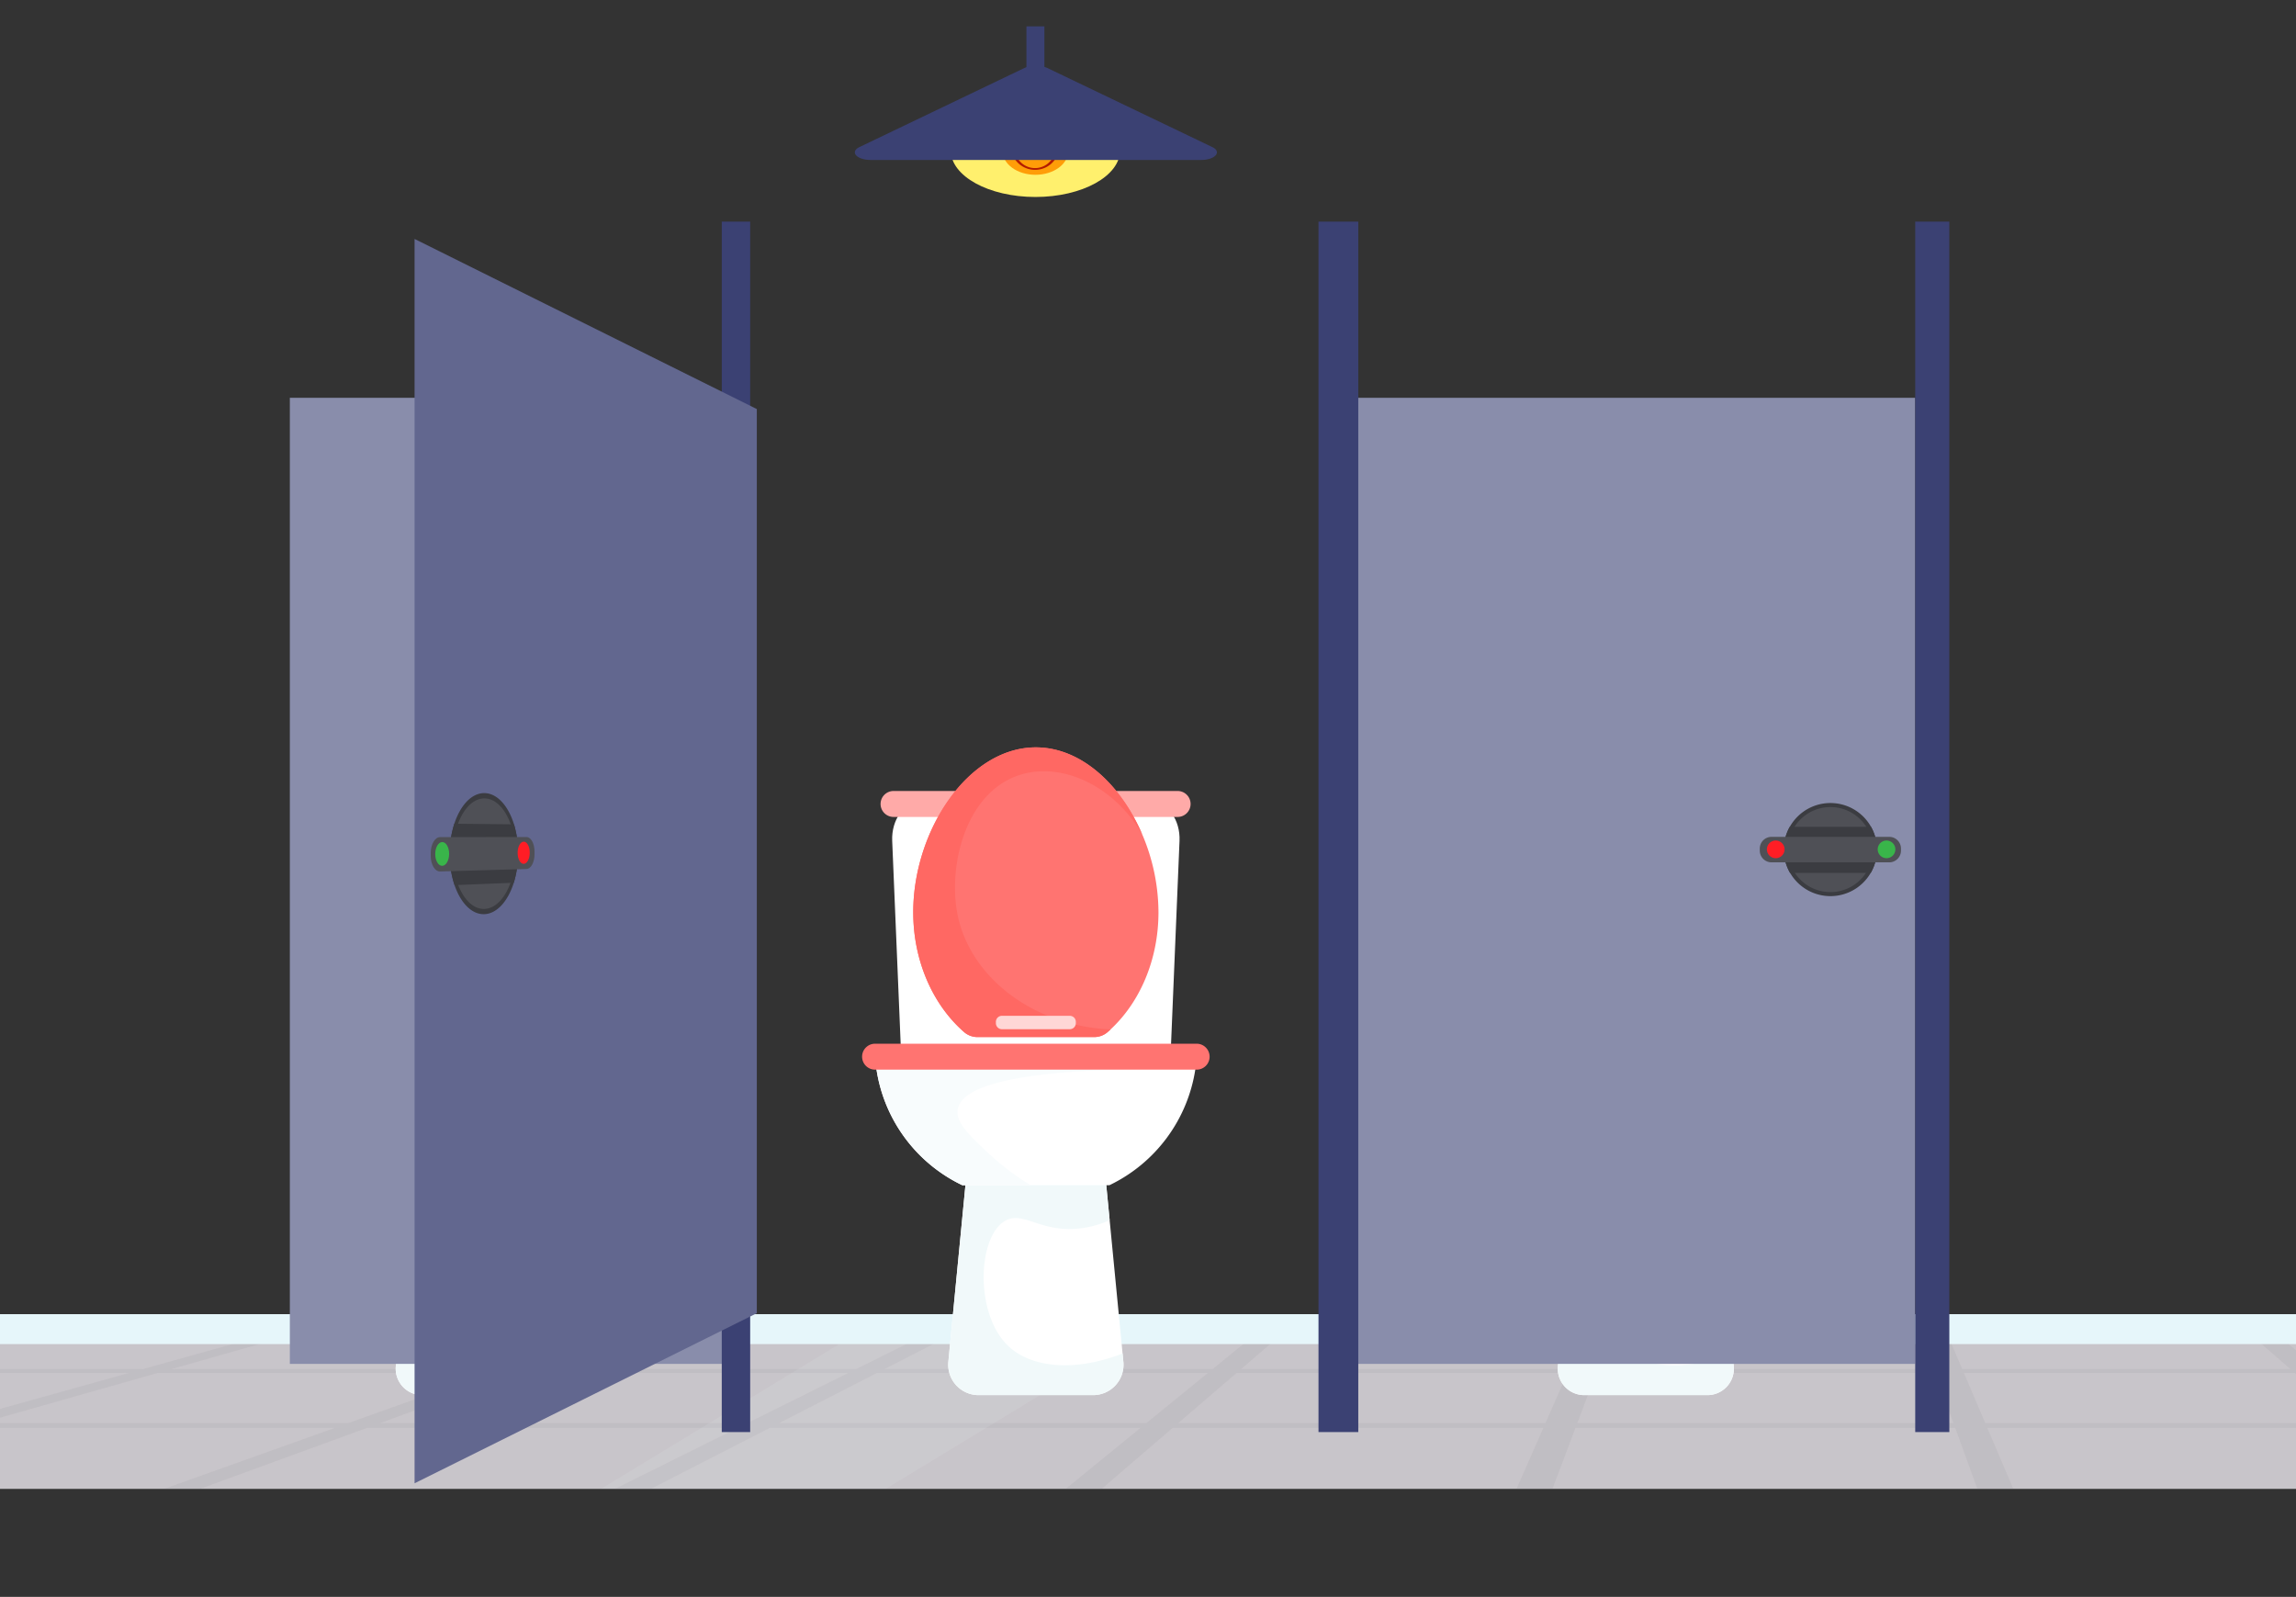 <svg xmlns="http://www.w3.org/2000/svg" xmlns:xlink="http://www.w3.org/1999/xlink" width="404" height="281" viewBox="0 0 404 281"><rect x="0" y="0" width="404" height="281" fill="#333333" stroke="none"/><defs><clipPath id="a"><rect width="404" height="281" transform="translate(488.678 1815.943)" fill="#fff" stroke="#707070" stroke-width="1"/></clipPath><clipPath id="b"><rect width="656" height="281" transform="translate(-15.72 -3.217)" fill="none"/></clipPath><clipPath id="c"><rect width="621" height="310" transform="translate(-0.084 -0.217)" fill="none"/></clipPath><clipPath id="d"><rect width="621" height="58" transform="translate(-0.084 -0.343)" fill="none"/></clipPath><clipPath id="e"><rect width="145.489" height="57.978" fill="none"/></clipPath><clipPath id="f"><rect width="145.484" height="57.978" fill="none"/></clipPath><clipPath id="h"><rect width="621" height="310" transform="translate(-17.9 -0.217)" fill="none"/></clipPath></defs><g transform="translate(-488.678 -1815.943)" clip-path="url(#a)"><g transform="translate(504.398 1800.16)"><g clip-path="url(#b)"><rect width="621" height="58" transform="translate(-15.72 251.783)" fill="#c8c5ca"/><g transform="translate(-15.636)"><g clip-path="url(#c)"><g transform="translate(0 252.126)" opacity="0.15"><g clip-path="url(#d)"><path d="M621.194,1468.658H596.512L579.873,1464H575.16l16.348,4.658H533.77L520.79,1464h-4.712l12.686,4.658H471.022L461.709,1464H457l9.021,4.658H408.28L402.629,1464h-4.711l5.358,4.658h-57.74L343.548,1464h-4.712l1.7,4.658H281.392L283.15,1464h-4.712l-2.052,4.658H218.648l5.42-4.658h-4.711l-5.713,4.658H155.9l9.085-4.658h-4.712l-9.378,4.658H93.158L105.907,1464h-4.712l-13.04,4.658H30.416L46.826,1464H42.112l-16.7,4.658H0v.683H22.96L0,1475.744v1.546l28.007-7.949H86.244l-24.686,8.817H0v.856H59.164l-31.391,11.213H0v1.1H24.68L0,1500.148v2.551l31.108-11.367h74.148l-29.667,14.737H0v1.479H72.612l-29.051,14.431h8.35l28.145-14.431H165.94l-17.7,14.431h8.35l16.8-14.431h85.885l-6.353,14.431h8.353l5.448-14.431h87.965l5.249,14.431h8.348l-6.153-14.431h85.889l16.6,14.431h8.348l-17.5-14.431h85.883l27.947,14.431h8.35L548.8,1507.548h72.409v-1.479H545.826l-29.465-14.737h74.148l30.685,11.267v-2.56l-24.259-8.706h24.259v-1.1H593.862l-31.243-11.213h58.575v-.856H560.236l-24.566-8.817h58.237l27.288,7.774v-1.549l-22.24-6.225H621.2Zm-153.853.683,17.076,8.817H419.8l-10.7-8.817Zm18.736,9.673,21.716,11.213H434.444l-13.6-11.213Zm-82.017-9.673,10.143,8.817H349.589l-3.763-8.817Zm-122.926,0h59.643l3.21,8.817h-66.18Zm-3.651,9.673H344.3l4.083,11.213h-75.13Zm-59.633-9.673h58.237l-3.883,8.817H207.591Zm-63.281,0H212.8l-10.812,8.817H137.374Zm46.369,9.673-13.751,11.213H113.836l21.869-11.213ZM91.29,1469.341h58.232l-17.749,8.817H67.16Zm-57.162,20.886,30.689-11.213H130.05l-22.572,11.213Zm133.629,15.842H82.94l28.742-14.737H185.83Zm92.165,0H175.109l17.148-14.737h74.152Zm-66.378-15.842,13.049-11.213H271.83l-4.937,11.213Zm73.729,15.842,5.561-14.737H348.78l5.366,14.737Zm82.677-27.055h65.237l12.9,11.213H354.738Zm11.546,27.055-6.29-14.737h74.152l16.952,14.737Zm176.978,0H453.662l-17.877-14.737h74.15Zm49.028-15.842H514.15l-22.42-11.213h65.234Zm-32.866-12.069H490.019l-17.63-8.817h58.234Z" transform="translate(-0.349 -1464.087)" fill="#969498"/></g></g><g transform="translate(52.636 252.039)" opacity="0.08"><g clip-path="url(#e)"><path d="M452.549,1464l-95.374,57.978H307.06L402.434,1464Z" transform="translate(-307.06 -1464)" fill="#f8fcfd"/></g></g><g transform="translate(411.895 252.039)" opacity="0.08"><g clip-path="url(#f)"><path d="M2534.554,1464l-95.373,57.978H2389.07L2484.444,1464Z" transform="translate(-2389.07 -1464)" fill="#f8fcfd"/></g></g><g transform="translate(446.04 252.039)" opacity="0.08"><g clip-path="url(#f)"><path d="M2732.434,1464l-95.374,57.978h-50.11L2682.322,1464Z" transform="translate(-2586.95 -1464)" fill="#f8fcfd"/></g></g></g></g><rect width="621.194" height="5.265" transform="translate(-16.074 247.035)" fill="#e6f6fa"/><g transform="translate(35.18)"><g clip-path="url(#h)"><path d="M95.026,965.42H57.576c-2.6,0-4.754-2.674-4.9-6.09l-1.654-39.65c-.154-3.691,2.083-6.794,4.9-6.794H96.68c2.814,0,5.051,3.1,4.9,6.794l-1.654,39.65c-.143,3.416-2.293,6.09-4.9,6.09" transform="translate(-42.081 -755.944)" fill="#fff"/><path d="M91.749,906.039H41.766a2.283,2.283,0,1,1,0-4.565H91.749a2.283,2.283,0,0,1,0,4.565" transform="translate(-32.538 -746.501)" fill="#ffaaa8"/><path d="M115.661,886.012c0,8.4-3.3,15.864-8.428,20.618q-.264.245-.533.48a3.551,3.551,0,0,1-2.334.866H83.807a3.549,3.549,0,0,1-2.333-.866c-5.428-4.722-8.962-12.412-8.962-21.1,0-14.361,9.659-29.012,21.575-29.012,8,0,14.988,6.609,18.712,15.3a35.174,35.174,0,0,1,2.863,13.711" transform="translate(-59.867 -709.701)" fill="#ff7471"/><path d="M107.233,906.629q-.264.245-.533.48a3.553,3.553,0,0,1-2.334.866H83.807a3.551,3.551,0,0,1-2.333-.866c-5.428-4.722-8.962-12.412-8.962-21.1,0-14.361,9.659-29.012,21.575-29.012,8,0,14.988,6.609,18.712,15.3-4.837-8.3-13.546-12.507-20.783-10.666C81.9,864.206,78.539,877.6,80.309,886.43c2.184,10.9,13.14,19.574,26.924,20.2" transform="translate(-59.867 -709.701)" fill="#ff6863"/><path d="M134.079,1306.9H112.41a4.658,4.658,0,0,1-4.637-5.108l3.758-38.826h23.426l1.272,13.14,2.274,23.469.214,2.217a4.66,4.66,0,0,1-4.638,5.108" transform="translate(-89.025 -1045.62)" fill="#fff"/><path d="M134.079,1306.9H112.41a4.658,4.658,0,0,1-4.637-5.108l3.758-38.826h23.426l1.272,13.14a17.1,17.1,0,0,1-7.534,1.563c-5.349-.171-8.019-3.023-10.814-1.463-4.892,2.73-5.463,16.343.488,22.032,4.086,3.908,11.785,4.594,20.134,1.337l.214,2.217a4.66,4.66,0,0,1-4.638,5.108" transform="translate(-89.025 -1045.62)" fill="#f1f9fa"/><path d="M90.291,1174.72q-.065.9-.19,1.786a27.179,27.179,0,0,1-15.116,20.432H49.08a27.069,27.069,0,0,1-15.306-22.218Z" transform="translate(-27.813 -972.598)" fill="#fff"/><path d="M169.789,1133.1H157.85a1.063,1.063,0,0,1-1.063-1.063v-.232a1.063,1.063,0,0,1,1.063-1.063h11.939a1.063,1.063,0,0,1,1.063,1.063v.232a1.063,1.063,0,0,1-1.063,1.063" transform="translate(-129.6 -936.208)" fill="#ffd7d6"/><path d="M90.291,1174.72q-.065.9-.19,1.786c-21.667-.273-40.612,1.134-41.805,7.007-.454,2.238,1.808,4.43,5.122,7.561a46.424,46.424,0,0,0,7.678,5.863H49.08a27.069,27.069,0,0,1-15.306-22.218Z" transform="translate(-27.813 -972.598)" fill="#f8fcfd"/><path d="M79.225,1163.761H22.642a2.282,2.282,0,1,1,0-4.564H79.225a2.282,2.282,0,1,1,0,4.564" transform="translate(-16.714 -959.753)" fill="#ff7471"/><path d="M658.026,965.42h-37.45c-2.6,0-4.754-2.674-4.9-6.09l-1.654-39.65c-.154-3.691,2.083-6.794,4.9-6.794H659.68c2.814,0,5.051,3.1,4.9,6.794l-1.654,39.65c-.142,3.416-2.293,6.09-4.9,6.09" transform="translate(-507.933 -755.944)" fill="#fff"/><path d="M654.75,906.039H604.767a2.283,2.283,0,1,1,0-4.565H654.75a2.283,2.283,0,0,1,0,4.565" transform="translate(-498.391 -746.501)" fill="#ffaaa8"/><path d="M678.661,886.012c0,8.4-3.3,15.864-8.428,20.618q-.263.245-.533.48a3.551,3.551,0,0,1-2.334.866H646.807a3.549,3.549,0,0,1-2.333-.866c-5.428-4.722-8.962-12.412-8.962-21.1,0-14.361,9.659-29.012,21.575-29.012,8,0,14.988,6.609,18.712,15.3a35.174,35.174,0,0,1,2.862,13.711" transform="translate(-525.719 -709.701)" fill="#ff7471"/><path d="M670.233,906.629q-.264.245-.533.48a3.552,3.552,0,0,1-2.334.866H646.807a3.551,3.551,0,0,1-2.333-.866c-5.428-4.722-8.962-12.412-8.962-21.1,0-14.361,9.659-29.012,21.575-29.012,8,0,14.988,6.609,18.712,15.3-4.837-8.3-13.546-12.507-20.783-10.666-10.113,2.572-13.477,15.969-11.707,24.8,2.184,10.9,13.14,19.574,26.924,20.2" transform="translate(-525.719 -709.701)" fill="#ff6863"/><path d="M696.655,1306.9H676.506a5.35,5.35,0,0,1-5.325-5.86l3.686-38.074h23.426l1.272,13.14,2.274,23.469.14,1.46a5.348,5.348,0,0,1-5.323,5.865" transform="translate(-555.213 -1045.62)" fill="#fff"/><path d="M696.655,1306.9H676.506a5.35,5.35,0,0,1-5.325-5.86l3.686-38.074h23.426l1.272,13.14a17.1,17.1,0,0,1-7.534,1.563c-5.349-.171-8.018-3.023-10.814-1.463-4.892,2.73-5.463,16.343.488,22.032,4.086,3.908,11.785,4.594,20.134,1.337l.14,1.46a5.348,5.348,0,0,1-5.323,5.865" transform="translate(-555.213 -1045.62)" fill="#f1f9fa"/><path d="M653.291,1174.72q-.065.9-.19,1.786a27.179,27.179,0,0,1-15.116,20.432h-25.9a27.069,27.069,0,0,1-15.306-22.218Z" transform="translate(-493.665 -972.598)" fill="#fff"/><path d="M732.789,1133.1H720.85a1.063,1.063,0,0,1-1.063-1.063v-.232a1.063,1.063,0,0,1,1.063-1.063h11.939a1.063,1.063,0,0,1,1.063,1.063v.232a1.063,1.063,0,0,1-1.063,1.063" transform="translate(-595.452 -936.208)" fill="#ffd7d6"/><path d="M653.291,1174.72q-.065.9-.19,1.786c-21.667-.273-40.612,1.134-41.8,7.007-.454,2.238,1.808,4.43,5.122,7.561a46.426,46.426,0,0,0,7.678,5.863H612.08a27.069,27.069,0,0,1-15.306-22.218Z" transform="translate(-493.665 -972.598)" fill="#f8fcfd"/><path d="M642.225,1163.761H585.642a2.282,2.282,0,0,1,0-4.564h56.583a2.282,2.282,0,1,1,0,4.564" transform="translate(-482.566 -959.753)" fill="#ff7471"/><path d="M1280.026,965.42h-37.45c-2.6,0-4.755-2.674-4.9-6.09l-1.654-39.65c-.154-3.691,2.083-6.794,4.9-6.794h40.758c2.814,0,5.051,3.1,4.9,6.794l-1.654,39.65c-.142,3.416-2.292,6.09-4.9,6.09" transform="translate(-1022.605 -755.944)" fill="#fff"/><path d="M1276.749,906.039h-49.983a2.283,2.283,0,0,1,0-4.565h49.983a2.283,2.283,0,0,1,0,4.565" transform="translate(-1013.062 -746.501)" fill="#ffaaa8"/><path d="M1300.661,886.012c0,8.4-3.3,15.864-8.428,20.618q-.263.245-.533.48a3.551,3.551,0,0,1-2.334.866h-20.558a3.549,3.549,0,0,1-2.333-.866c-5.428-4.722-8.962-12.412-8.962-21.1,0-14.361,9.659-29.012,21.575-29.012,8,0,14.988,6.609,18.712,15.3a35.18,35.18,0,0,1,2.863,13.711" transform="translate(-1040.39 -709.701)" fill="#ff7471"/><path d="M1292.233,906.629q-.264.245-.533.48a3.553,3.553,0,0,1-2.334.866h-20.558a3.55,3.55,0,0,1-2.333-.866c-5.428-4.722-8.962-12.412-8.962-21.1,0-14.361,9.659-29.012,21.575-29.012,8,0,14.988,6.609,18.712,15.3-4.837-8.3-13.546-12.507-20.782-10.666-10.113,2.572-13.477,15.969-11.707,24.8,2.184,10.9,13.14,19.574,26.924,20.2" transform="translate(-1040.39 -709.701)" fill="#ff6863"/><path d="M1319.079,1306.9H1297.41a4.658,4.658,0,0,1-4.636-5.108l3.758-38.826h23.426l1.272,13.14,2.274,23.469.214,2.217a4.66,4.66,0,0,1-4.638,5.108" transform="translate(-1069.549 -1045.62)" fill="#fff"/><path d="M1319.079,1306.9H1297.41a4.658,4.658,0,0,1-4.636-5.108l3.758-38.826h23.426l1.272,13.14a17.1,17.1,0,0,1-7.534,1.563c-5.349-.171-8.019-3.023-10.814-1.463-4.892,2.73-5.463,16.343.488,22.032,4.086,3.908,11.785,4.594,20.133,1.337l.214,2.217a4.66,4.66,0,0,1-4.638,5.108" transform="translate(-1069.549 -1045.62)" fill="#f1f9fa"/><path d="M1275.291,1174.72q-.064.9-.19,1.786a27.179,27.179,0,0,1-15.116,20.432h-25.9a27.069,27.069,0,0,1-15.306-22.218Z" transform="translate(-1008.337 -972.598)" fill="#fff"/><path d="M1354.789,1133.1H1342.85a1.063,1.063,0,0,1-1.063-1.063v-.232a1.063,1.063,0,0,1,1.063-1.063h11.939a1.063,1.063,0,0,1,1.063,1.063v.232a1.063,1.063,0,0,1-1.063,1.063" transform="translate(-1110.124 -936.208)" fill="#ffd7d6"/><path d="M1275.291,1174.72q-.064.9-.19,1.786c-21.667-.273-40.612,1.134-41.805,7.007-.454,2.238,1.808,4.43,5.122,7.561a46.407,46.407,0,0,0,7.678,5.863H1234.08a27.069,27.069,0,0,1-15.306-22.218Z" transform="translate(-1008.337 -972.598)" fill="#f8fcfd"/><path d="M1264.225,1163.761h-56.583a2.282,2.282,0,1,1,0-4.564h56.583a2.282,2.282,0,1,1,0,4.564" transform="translate(-997.237 -959.753)" fill="#ff7471"/><rect width="100" height="170" transform="translate(186.1 85.783)" fill="#898dab"/><path d="M0,0H78V170H0Z" transform="translate(0.1 85.783)" fill="#898dab"/><rect width="6" height="213" transform="translate(286.1 54.783)" fill="#3b4173"/><rect width="7" height="213" transform="translate(181.1 54.783)" fill="#3b4173"/><path d="M1539.643,921.946a8.192,8.192,0,1,1-1.047-4.012,8.193,8.193,0,0,1,1.047,4.012" transform="translate(-1260.274 -756.659)" fill="#3b3c41"/><path d="M1542.344,925.36a7.481,7.481,0,1,1-.956-3.664,7.481,7.481,0,0,1,.956,3.664" transform="translate(-1263.687 -760.072)" fill="#4f5056"/><path d="M1539.643,942.012a8.163,8.163,0,0,1-1.1,4.1h-14.2a8.2,8.2,0,0,1-.05-8.11h14.3a8.172,8.172,0,0,1,1.047,4.012" transform="translate(-1260.274 -776.724)" fill="#3b3c41"/><path d="M1521.527,952.736H1500.82a2.071,2.071,0,0,1-2.071-2.071v-.345a2.071,2.071,0,0,1,2.071-2.071h20.707a2.071,2.071,0,0,1,2.071,2.071v.345a2.071,2.071,0,0,1-2.071,2.071" transform="translate(-1240.002 -785.206)" fill="#4f5056"/><path d="M1622.106,953.553a1.553,1.553,0,1,1-1.553-1.553,1.553,1.553,0,0,1,1.553,1.553" transform="translate(-1339.502 -788.309)" fill="#39b54a"/><path d="M1509.106,953.553a1.553,1.553,0,1,1-1.553-1.553,1.553,1.553,0,0,1,1.553,1.553" transform="translate(-1246.001 -788.309)" fill="#ff1d25"/><path d="M306.643,921.946a8.193,8.193,0,1,1-1.047-4.012,8.193,8.193,0,0,1,1.047,4.012" transform="translate(-240.033 -756.659)" fill="#3b3c41"/><path d="M309.344,925.36a7.481,7.481,0,1,1-.956-3.664,7.481,7.481,0,0,1,.956,3.664" transform="translate(-243.447 -760.072)" fill="#4f5056"/><path d="M306.643,942.012a8.164,8.164,0,0,1-1.1,4.1h-14.2a8.2,8.2,0,0,1-.05-8.11h14.3a8.17,8.17,0,0,1,1.047,4.012" transform="translate(-240.033 -776.724)" fill="#3b3c41"/><path d="M288.527,952.736H267.821a2.071,2.071,0,0,1-2.071-2.071v-.345a2.071,2.071,0,0,1,2.071-2.071h20.706a2.071,2.071,0,0,1,2.071,2.071v.345a2.071,2.071,0,0,1-2.071,2.071" transform="translate(-219.761 -785.206)" fill="#4f5056"/><path d="M389.106,953.553A1.553,1.553,0,1,1,387.553,952a1.553,1.553,0,0,1,1.553,1.553" transform="translate(-319.261 -788.309)" fill="#39b54a"/><path d="M276.106,953.553A1.553,1.553,0,1,1,274.553,952a1.553,1.553,0,0,1,1.553,1.553" transform="translate(-225.76 -788.309)" fill="#ff1d25"/><rect width="5" height="213" transform="translate(76.1 54.783)" fill="#3b4173"/><g transform="translate(-14.668 21)"><rect width="3.165" height="12.469" transform="translate(144.376 -0.58)" fill="#3b4173"/><path d="M788.579,86.99c0,4.537-6.668,8.216-14.894,8.216s-14.894-3.678-14.894-8.216,6.668-8.216,14.894-8.216,14.894,3.678,14.894,8.216" transform="translate(-627.727 -65.761)" fill="#fff06d"/><path d="M823.236,107.335c0,2.3-2.58,4.159-5.762,4.159s-5.762-1.862-5.762-4.159,2.58-4.159,5.762-4.159,5.762,1.862,5.762,4.159" transform="translate(-671.515 -85.953)" fill="#ff9d08"/><path d="M827.8,98.446h0a4.312,4.312,0,0,0-7.5.138h0a4.385,4.385,0,0,0-.5,2.06,4.3,4.3,0,0,0,7.758,2.573,4.43,4.43,0,0,0,.245-4.771m-.851,4.771a3.57,3.57,0,0,1-5.719,0,4.221,4.221,0,0,1-.022-5.116,3.567,3.567,0,0,1,5.689-.091h0a4.212,4.212,0,0,1,.052,5.206" transform="translate(-678.207 -80.288)" fill="#b21b01"/><path d="M723.857,54.375l-29.07-13.937a5.138,5.138,0,0,0-3.925,0l-29.07,13.937c-1.749.838-.51,2.272,1.963,2.272H721.9c2.473,0,3.711-1.433,1.963-2.272" transform="translate(-546.787 -33.717)" fill="#3b4173"/></g><path d="M127,557.466l60.221-29.932v-159.1L127,338.5Z" transform="translate(-104.953 -280.67)" fill="#62678f"/><path d="M162.833,914.388a17.082,17.082,0,0,0,.851,5.447c1.088,3.2,3.093,5.256,5.344,5.107,2.2-.145,4.088-2.368,5.082-5.529a18.071,18.071,0,0,0,.035-10.277c-.985-3.189-2.89-5.407-5.117-5.488-2.276-.083-4.3,2.081-5.382,5.38a17.4,17.4,0,0,0-.812,5.358" transform="translate(-134.603 -748.3)" fill="#3b3c41"/><path d="M166.036,918.817a15.609,15.609,0,0,0,.773,4.964c.99,2.923,2.816,4.8,4.869,4.675,2.013-.124,3.739-2.15,4.651-5.039a16.494,16.494,0,0,0,.032-9.4c-.9-2.915-2.647-4.936-4.683-5-2.077-.066-3.922,1.914-4.9,4.924a15.893,15.893,0,0,0-.738,4.882" transform="translate(-137.253 -752.736)" fill="#4f5056"/><path d="M162.833,940.2a17.084,17.084,0,0,0,.851,5.448l10.426-.422a18.071,18.071,0,0,0,.035-10.277l-10.5-.107a17.4,17.4,0,0,0-.812,5.358" transform="translate(-134.603 -774.11)" fill="#3b3c41"/><path d="M145.118,954.5l15.216-.439c.778-.023,1.4-1.194,1.4-2.617v-.43c0-1.423-.626-2.576-1.4-2.576l-15.216.013c-.908,0-1.65,1.261-1.65,2.814v.469c0,1.554.742,2.792,1.65,2.765" transform="translate(-118.579 -785.363)" fill="#4f5056"/><path d="M148.067,955.664c0,1.161.553,2.089,1.23,2.072s1.217-.96,1.217-2.108-.543-2.076-1.217-2.073-1.23.947-1.23,2.108" transform="translate(-122.385 -789.596)" fill="#39b54a"/><path d="M232.091,955.12c0,1.083.481,1.95,1.072,1.935s1.061-.9,1.061-1.966-.473-1.938-1.061-1.936-1.072.883-1.072,1.967" transform="translate(-191.91 -789.263)" fill="#ff1d25"/></g></g></g></g></g></svg>